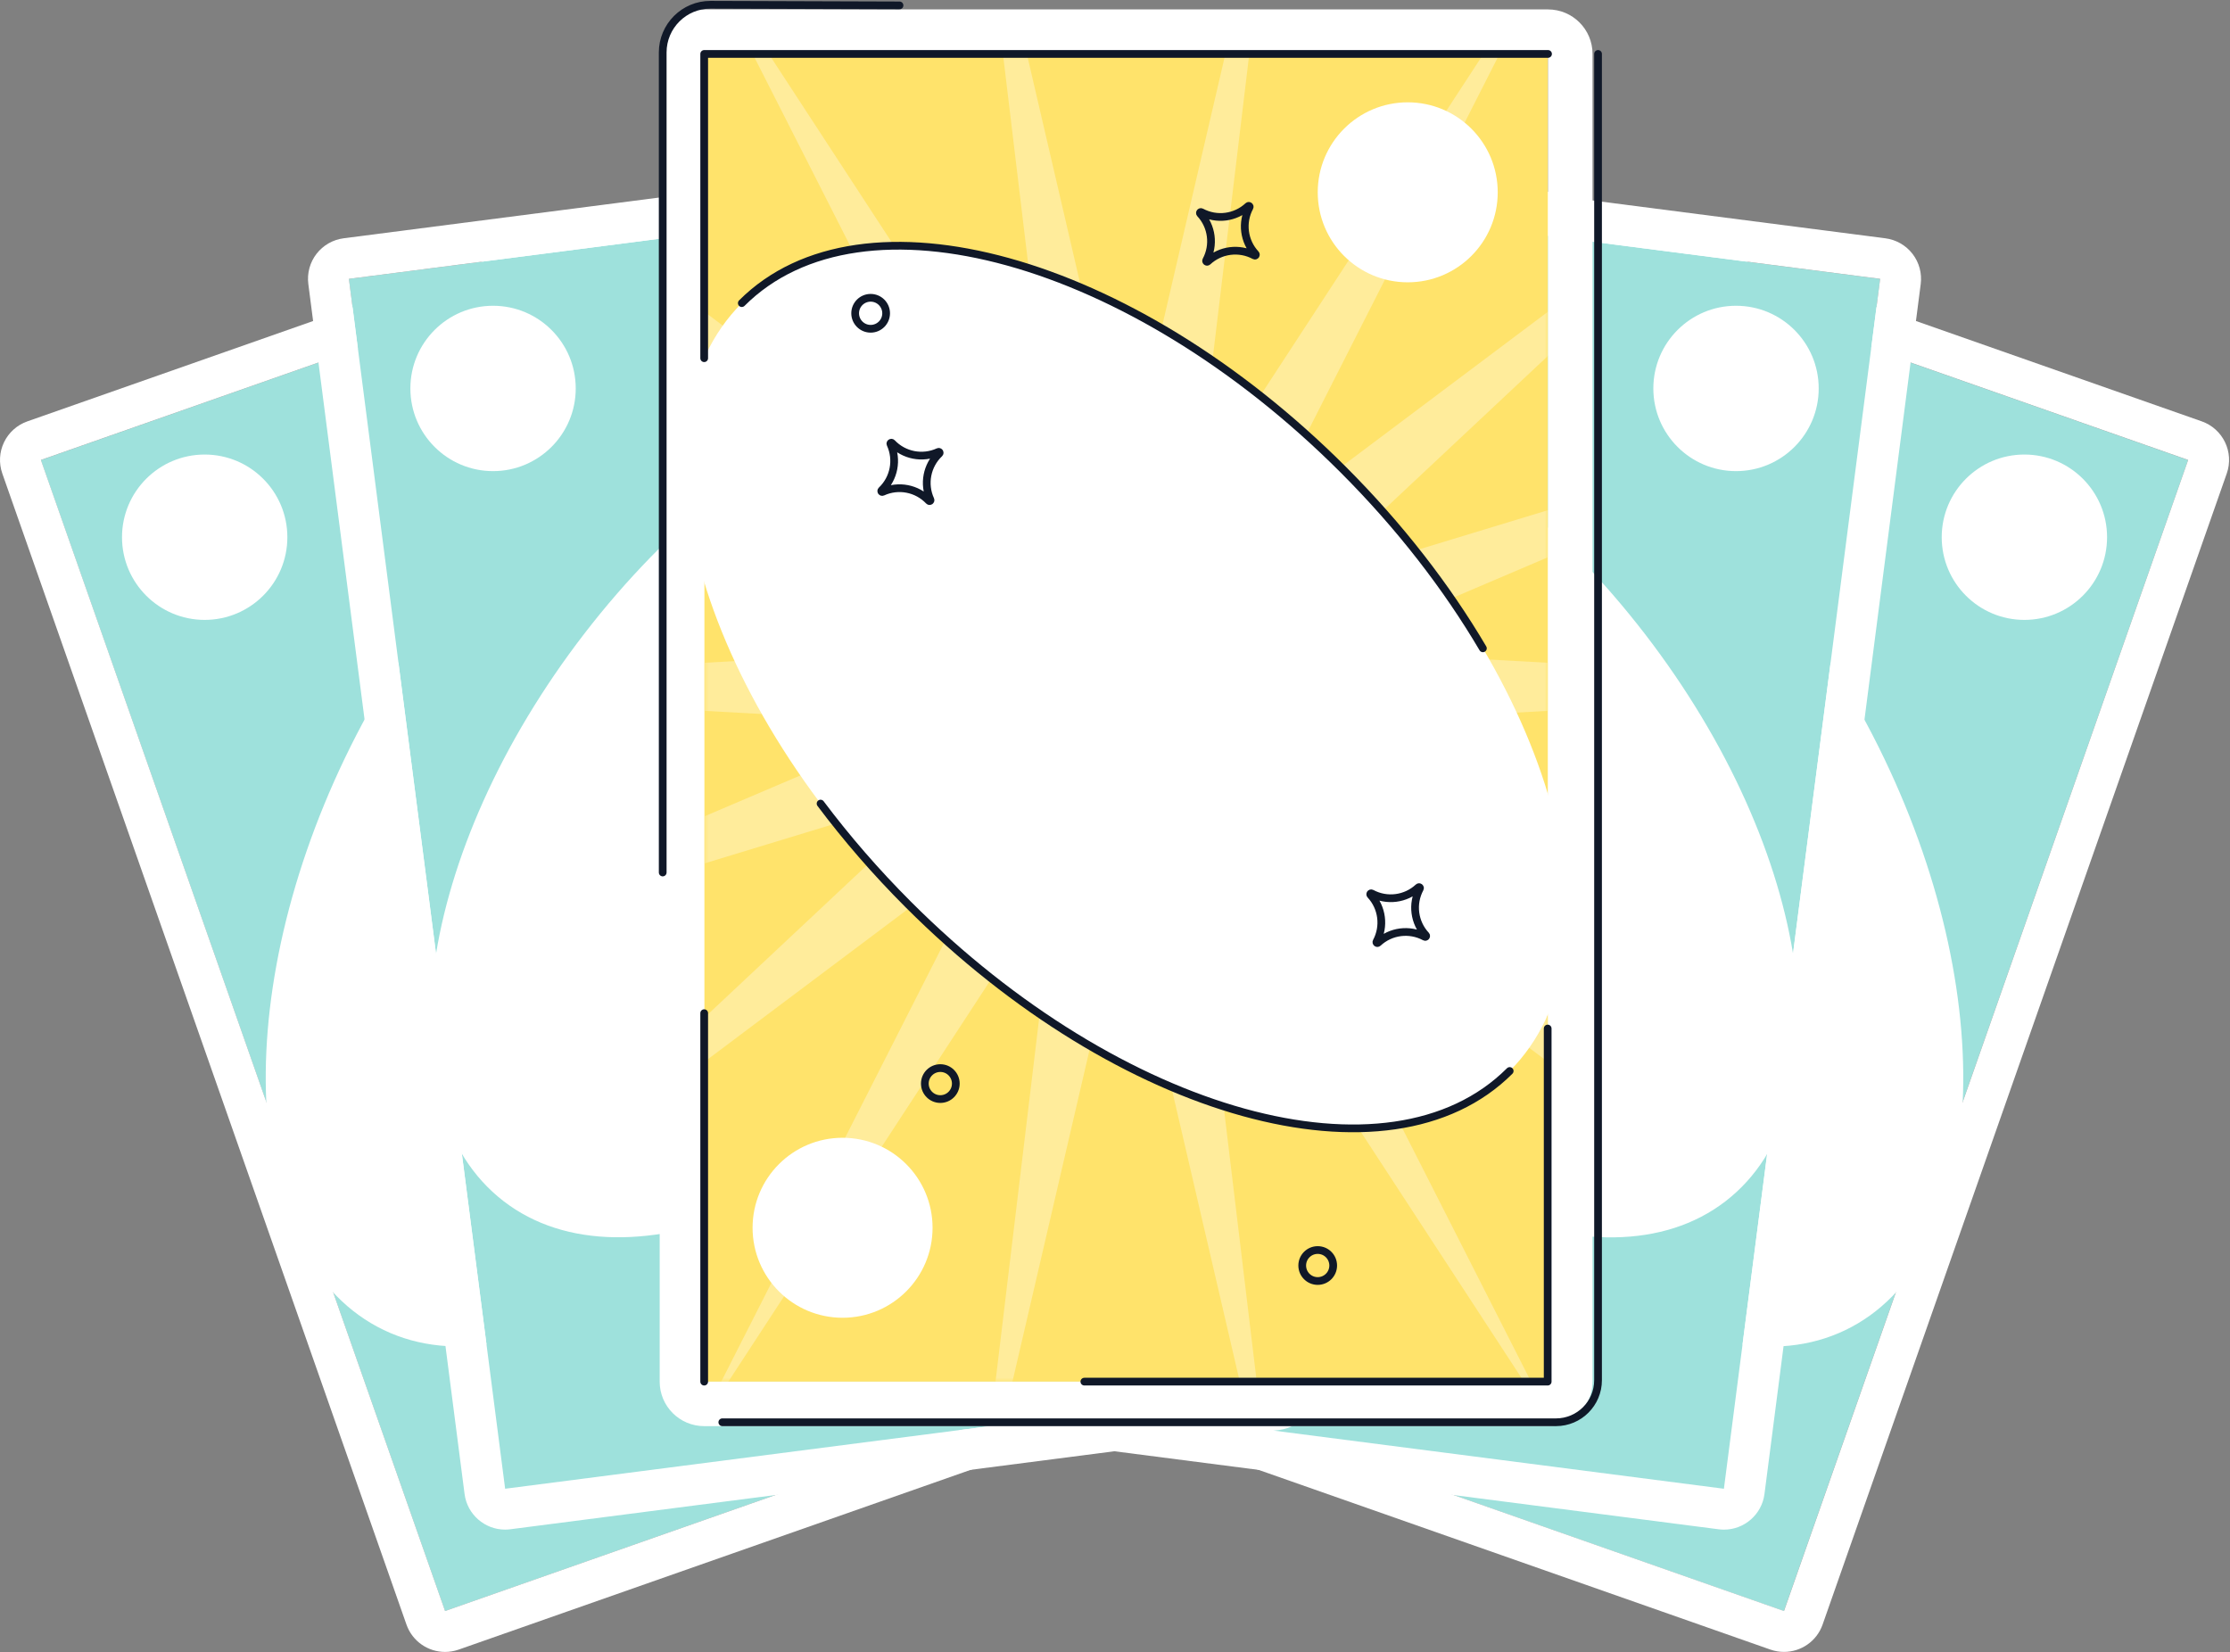<svg width="467" height="346" viewBox="0 0 467 346" fill="none" xmlns="http://www.w3.org/2000/svg">
<rect x="0" y="0" width="467" height="346" fill="#808080" stroke="none"/>
<path d="M458.226 96.343L305.027 42.543L220.379 283.585L373.578 337.385L458.226 96.343Z" fill="#9EE1DC"/>
<path d="M305.035 42.531L458.235 96.322L373.598 337.371L220.398 283.58L305.035 42.531ZM305.035 33.96C301.5 33.96 298.189 36.168 296.955 39.691L212.318 280.739C211.568 282.885 211.698 285.235 212.678 287.288C213.657 289.341 215.419 290.91 217.564 291.66L370.764 345.451C371.7 345.78 372.662 345.935 373.604 345.935C377.139 345.935 380.451 343.727 381.685 340.205L466.322 99.156C467.89 94.691 465.54 89.804 461.075 88.235L307.875 34.444C306.939 34.115 305.978 33.96 305.035 33.96Z" fill="white"/>
<path d="M386.433 278.552C415.893 264.405 419.526 210.769 394.548 158.752C369.57 106.735 325.439 76.035 295.978 90.181C266.518 104.328 262.885 157.964 287.863 209.981C312.841 261.998 356.972 292.699 386.433 278.552Z" fill="white"/>
<path d="M423.941 129.816C433.504 129.816 441.256 122.064 441.256 112.501C441.256 102.939 433.504 95.187 423.941 95.187C414.379 95.187 406.627 102.939 406.627 112.501C406.627 122.064 414.379 129.816 423.941 129.816Z" fill="white"/>
<path d="M255.331 281.781C264.893 281.781 272.645 274.029 272.645 264.467C272.645 254.904 264.893 247.153 255.331 247.153C245.769 247.153 238.017 254.904 238.017 264.467C238.017 274.029 245.769 281.781 255.331 281.781Z" fill="white"/>
<path d="M393.739 58.408L232.706 37.608L199.979 290.977L361.012 311.777L393.739 58.408Z" fill="#9EE1DC"/>
<path d="M232.702 37.601L393.734 58.394L361.015 311.765L199.983 290.972L232.702 37.601ZM232.69 29.037C228.448 29.037 224.764 32.187 224.206 36.503L191.487 289.874C191.196 292.125 191.81 294.401 193.199 296.2C194.588 297.998 196.635 299.17 198.886 299.462L359.918 320.255C360.29 320.305 360.662 320.329 361.028 320.329C365.27 320.329 368.953 317.179 369.511 312.863L402.23 59.492C402.521 57.241 401.908 54.965 400.518 53.166C399.129 51.368 397.083 50.196 394.832 49.904L233.8 29.111C233.428 29.061 233.055 29.037 232.69 29.037Z" fill="white"/>
<path d="M361.362 251.555C387.241 231.597 379.653 178.376 344.413 132.683C309.174 86.99 259.628 66.127 233.749 86.085C207.87 106.043 215.459 159.264 250.698 204.958C285.938 250.651 335.484 271.513 361.362 251.555Z" fill="white"/>
<path d="M363.552 98.66C373.114 98.66 380.866 90.908 380.866 81.345C380.866 71.783 373.114 64.031 363.552 64.031C353.989 64.031 346.237 71.783 346.237 81.345C346.237 90.908 353.989 98.66 363.552 98.66Z" fill="white"/>
<path d="M230.184 282.333C239.747 282.333 247.499 274.581 247.499 265.019C247.499 255.456 239.747 247.705 230.184 247.705C220.622 247.705 212.87 255.456 212.87 265.019C212.87 274.581 220.622 282.333 230.184 282.333Z" fill="white"/>
<path d="M93.199 337.384L246.399 283.584L161.751 42.542L8.551 96.342L93.199 337.384Z" fill="#9EE1DC"/>
<path d="M161.77 42.531L246.407 283.58L93.207 337.371L8.564 96.322L161.764 42.531M161.764 33.96C160.821 33.96 159.866 34.115 158.924 34.444L5.73 88.241C3.585 88.992 1.83 90.567 0.844 92.613C-0.142 94.66 -0.266 97.016 0.484 99.162L85.121 340.211C86.361 343.733 89.666 345.941 93.201 345.941C94.144 345.941 95.099 345.786 96.041 345.457L249.241 291.666C251.387 290.916 253.142 289.341 254.128 287.294C255.114 285.248 255.238 282.891 254.488 280.746L169.851 39.691C168.61 36.168 165.305 33.96 161.77 33.96H161.764Z" fill="white"/>
<path d="M178.928 209.949C203.907 157.932 200.273 104.296 170.813 90.149C141.353 76.003 97.222 106.703 72.243 158.72C47.265 210.737 50.898 264.373 80.359 278.52C109.819 292.666 153.95 261.966 178.928 209.949Z" fill="white"/>
<path d="M42.864 129.816C52.427 129.816 60.178 122.064 60.178 112.501C60.178 102.939 52.427 95.187 42.864 95.187C33.302 95.187 25.55 102.939 25.55 112.501C25.55 122.064 33.302 129.816 42.864 129.816Z" fill="white"/>
<path d="M211.475 281.781C221.037 281.781 228.789 274.029 228.789 264.467C228.789 254.904 221.037 247.153 211.475 247.153C201.912 247.153 194.16 254.904 194.16 264.467C194.16 274.029 201.912 281.781 211.475 281.781Z" fill="white"/>
<path d="M105.782 311.769L266.816 290.969L234.089 37.6L73.055 58.401L105.782 311.769Z" fill="#9EE1DC"/>
<path d="M234.097 37.601L266.816 290.972L105.784 311.765L73.065 58.394L234.097 37.601ZM234.097 29.037C233.732 29.037 233.366 29.061 233 29.105L71.968 49.898C69.717 50.19 67.67 51.362 66.281 53.16C64.892 54.959 64.278 57.234 64.57 59.486L97.288 312.857C97.846 317.173 101.53 320.323 105.772 320.323C106.138 320.323 106.51 320.298 106.882 320.249L267.914 299.455C272.608 298.848 275.92 294.556 275.312 289.862L242.593 36.491C242.302 34.24 241.13 32.193 239.331 30.804C237.824 29.644 235.983 29.018 234.097 29.018V29.037Z" fill="white"/>
<path d="M216.115 204.936C251.354 159.243 258.943 106.022 233.064 86.064C207.185 66.106 157.639 86.968 122.4 132.661C87.16 178.355 79.572 231.576 105.451 251.534C131.33 271.492 180.876 250.63 216.115 204.936Z" fill="white"/>
<path d="M103.254 98.66C112.816 98.66 120.568 90.908 120.568 81.345C120.568 71.783 112.816 64.031 103.254 64.031C93.691 64.031 85.939 71.783 85.939 81.345C85.939 90.908 93.691 98.66 103.254 98.66Z" fill="white"/>
<path d="M236.615 282.333C246.178 282.333 253.929 274.581 253.929 265.019C253.929 255.456 246.178 247.705 236.615 247.705C227.053 247.705 219.301 255.456 219.301 265.019C219.301 274.581 227.053 282.333 236.615 282.333Z" fill="white"/>
<path d="M324.185 11.294H147.47V289.335H324.185V11.294Z" fill="#FFE36B"/>
<mask id="mask0_4606_30883" style="mask-type:luminance" maskUnits="userSpaceOnUse" x="147" y="11" width="178" height="279">
<path d="M324.185 11.294H147.47V289.335H324.185V11.294Z" fill="white"/>
</mask>
<g mask="url(#mask0_4606_30883)">
<path d="M415.681 143.831L278.239 151.39L404.865 205.361L273.172 165.312L373.586 259.468L263.486 176.841L325.816 299.573L250.562 184.326L266.983 320.986L235.827 186.893L204.672 320.986L221.093 184.326L145.839 299.573L208.175 176.841L98.069 259.462L198.483 165.312L66.796 205.361L193.416 151.39L55.974 143.831L193.416 136.271L66.796 82.3L198.483 122.343L98.069 28.193L208.175 110.814L145.839 -11.912L221.093 103.336L204.672 -33.325L235.827 100.768L266.983 -33.325L250.562 103.336L325.816 -11.912L263.486 110.814L373.586 28.193L273.172 122.343L404.865 82.3L278.239 136.271L415.681 143.831Z" fill="#FFEC9B"/>
</g>
<path d="M324.185 11.294V289.335H147.47V11.294H324.185ZM324.185 1.974H147.47C142.322 1.974 138.149 6.147 138.149 11.294V289.335C138.149 294.482 142.322 298.655 147.47 298.655H324.185C329.332 298.655 333.506 294.482 333.506 289.335V11.294C333.506 6.147 329.332 1.974 324.185 1.974Z" fill="white"/>
<path d="M316.156 224.285C341.306 199.134 325.696 142.748 281.29 98.341C236.884 53.935 180.497 38.325 155.347 63.476C130.197 88.626 145.806 145.013 190.213 189.419C234.619 233.825 291.005 249.435 316.156 224.285Z" fill="white"/>
<path d="M316.154 224.282C291.001 249.435 234.618 233.826 190.21 189.417C183.395 182.602 177.261 175.508 171.841 168.283" stroke="#101828" stroke-width="1.619" stroke-linecap="round" stroke-linejoin="round"/>
<path d="M155.346 63.479C180.499 38.326 236.882 53.935 281.29 98.344C293.184 110.238 303.008 122.988 310.542 135.769" stroke="#101828" stroke-width="1.619" stroke-linecap="round" stroke-linejoin="round"/>
<path d="M294.803 59.12C305.211 59.12 313.649 50.682 313.649 40.274C313.649 29.865 305.211 21.427 294.803 21.427C284.394 21.427 275.957 29.865 275.957 40.274C275.957 50.682 284.394 59.12 294.803 59.12Z" fill="white"/>
<path d="M176.449 275.958C186.858 275.958 195.295 267.52 195.295 257.112C195.295 246.704 186.858 238.266 176.449 238.266C166.041 238.266 157.603 246.704 157.603 257.112C157.603 267.52 166.041 275.958 176.449 275.958Z" fill="white"/>
<path d="M147.47 75.014V11.294H324.185" stroke="#101828" stroke-width="1.619" stroke-linecap="round" stroke-linejoin="round"/>
<path d="M324.111 215.389V289.334H227.083" stroke="#101828" stroke-width="1.619" stroke-linecap="round" stroke-linejoin="round"/>
<path d="M147.47 289.335V212.17" stroke="#101828" stroke-width="1.619" stroke-linecap="round" stroke-linejoin="round"/>
<path d="M334.659 11.294V289.031C334.659 293.899 330.715 297.843 325.847 297.843H151.265" stroke="#101828" stroke-width="1.619" stroke-linecap="round" stroke-linejoin="round"/>
<path d="M188.374 1.13L148.797 1C143.272 0.981 138.782 5.459 138.782 10.984V182.714" stroke="#101828" stroke-width="1.619" stroke-linecap="round" stroke-linejoin="round"/>
<path d="M184.821 103.013C184.622 103.106 184.449 102.846 184.604 102.697C187.245 100.191 187.996 96.284 186.476 92.979C186.383 92.781 186.644 92.607 186.793 92.762C189.298 95.404 193.205 96.154 196.51 94.635C196.709 94.542 196.882 94.802 196.727 94.951C194.086 97.457 193.335 101.363 194.855 104.669C194.948 104.867 194.687 105.041 194.538 104.886C192.033 102.244 188.126 101.494 184.821 103.013Z" stroke="#101828" stroke-width="1.619" stroke-linecap="round" stroke-linejoin="round"/>
<path d="M251.331 44.726C251.182 44.565 251.374 44.317 251.566 44.422C254.773 46.146 258.723 45.638 261.383 43.157C261.545 43.008 261.793 43.2 261.687 43.393C259.963 46.599 260.472 50.549 262.952 53.209C263.101 53.371 262.909 53.619 262.717 53.513C259.511 51.789 255.56 52.298 252.9 54.779C252.739 54.927 252.491 54.735 252.596 54.543C254.32 51.337 253.811 47.386 251.331 44.726Z" stroke="#101828" stroke-width="1.619" stroke-linecap="round" stroke-linejoin="round"/>
<path d="M286.995 187.396C286.847 187.235 287.039 186.987 287.231 187.092C290.437 188.816 294.387 188.307 297.048 185.827C297.209 185.678 297.457 185.87 297.352 186.063C295.628 189.269 296.136 193.219 298.617 195.879C298.766 196.041 298.573 196.289 298.381 196.183C295.175 194.459 291.225 194.968 288.564 197.448C288.403 197.597 288.155 197.405 288.26 197.213C289.984 194.007 289.476 190.056 286.995 187.396Z" stroke="#101828" stroke-width="1.619" stroke-linecap="round" stroke-linejoin="round"/>
<path d="M182.328 68.85C184.119 68.85 185.571 67.398 185.571 65.606C185.571 63.815 184.119 62.363 182.328 62.363C180.537 62.363 179.084 63.815 179.084 65.606C179.084 67.398 180.537 68.85 182.328 68.85Z" stroke="#101828" stroke-width="1.619" stroke-linecap="round" stroke-linejoin="round"/>
<path d="M275.95 268.262C277.742 268.262 279.194 266.81 279.194 265.019C279.194 263.227 277.742 261.775 275.95 261.775C274.159 261.775 272.707 263.227 272.707 265.019C272.707 266.81 274.159 268.262 275.95 268.262Z" stroke="#101828" stroke-width="1.619" stroke-linecap="round" stroke-linejoin="round"/>
<path d="M196.92 230.161C198.711 230.161 200.163 228.709 200.163 226.917C200.163 225.126 198.711 223.674 196.92 223.674C195.128 223.674 193.676 225.126 193.676 226.917C193.676 228.709 195.128 230.161 196.92 230.161Z" stroke="#101828" stroke-width="1.619" stroke-linecap="round" stroke-linejoin="round"/>
</svg>
